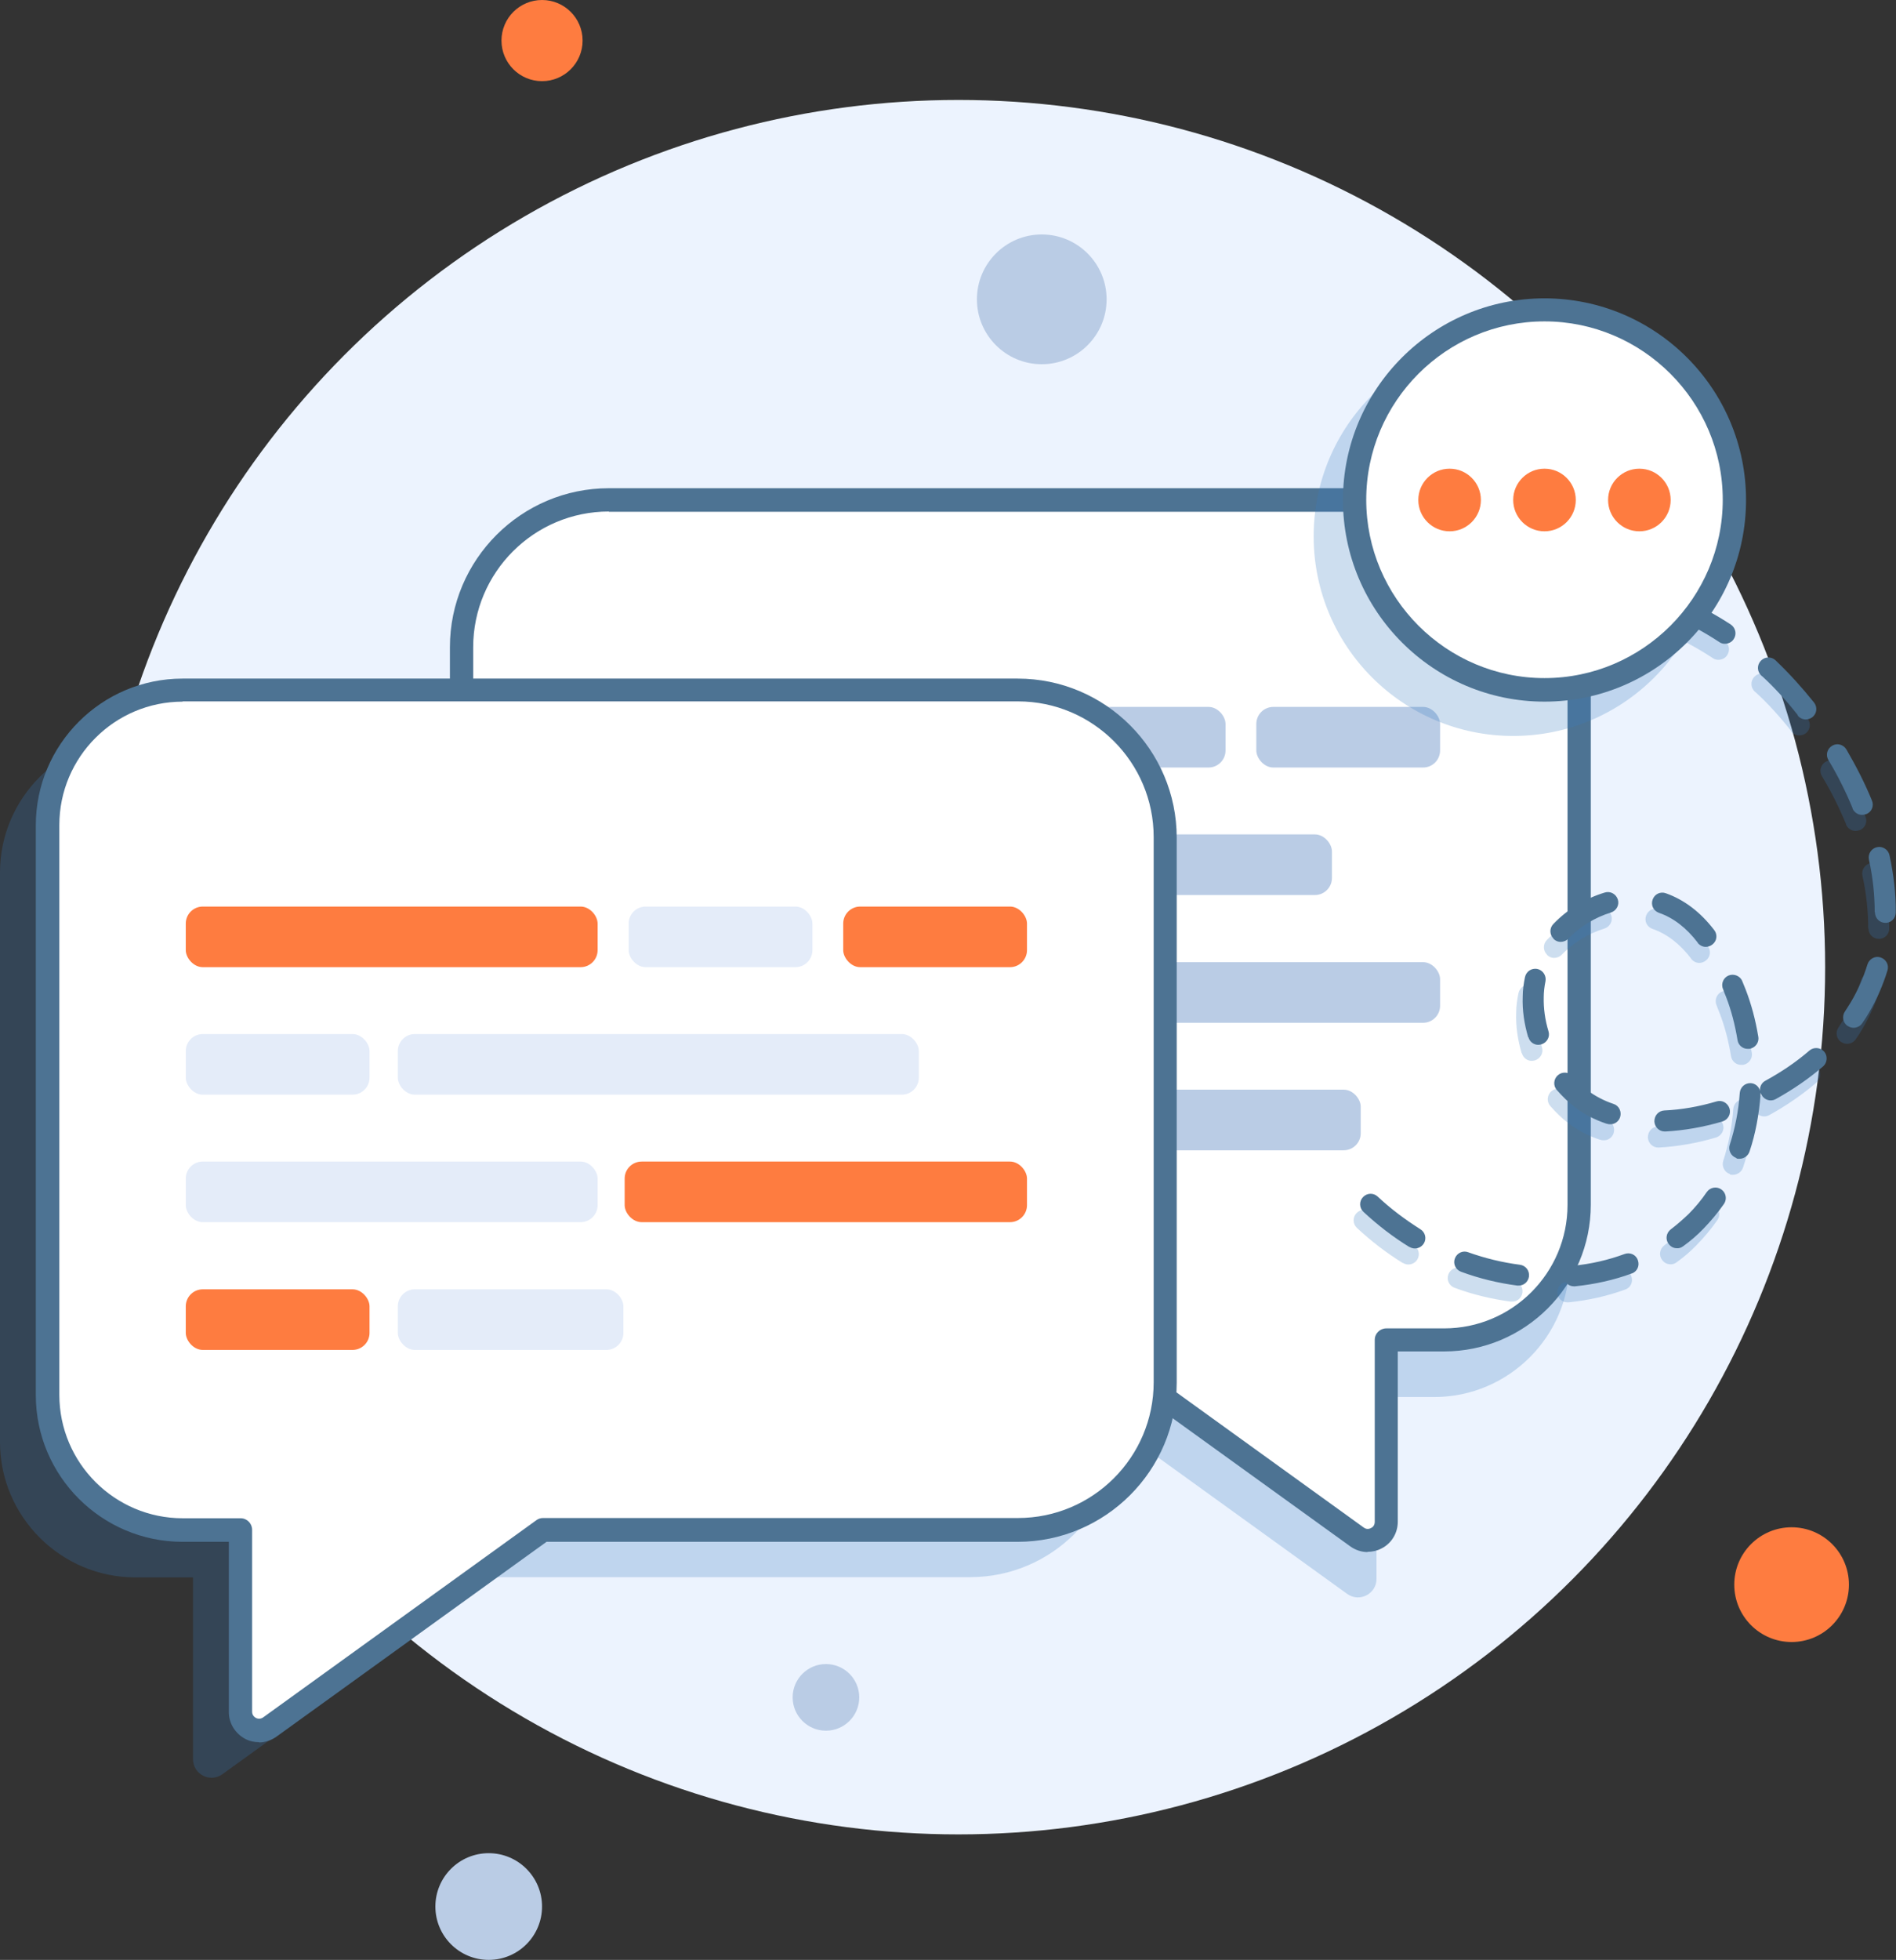 <?xml version="1.0" encoding="UTF-8"?> <svg xmlns="http://www.w3.org/2000/svg" viewBox="0 0 75.73 78.24"><rect x="0" y="0" width="75.73" height="78.24" fill="#333333" stroke="none"/><defs><style>.cls-1{fill:#3a7ec1;mix-blend-mode:multiply;opacity:.25;}.cls-2{fill:#ecf3fe;}.cls-3{fill:#fff;}.cls-4{fill:#fe7c40;}.cls-5{fill:#ffdca4;}.cls-6{fill:#bacce5;}.cls-7{fill:none;isolation:isolate;}.cls-8{fill:#4d7393;}.cls-9{fill:#e4ecf9;}</style></defs><g class="cls-7"><g id="_レイヤー_1"><circle class="cls-2" cx="38.28" cy="38.61" r="34.62"></circle><path class="cls-1" d="m23.93,22.23h33.36c2.97,0,5.4,2.43,5.4,5.4v22.74c0,2.97-2.43,5.4-5.4,5.4h-2.31v7.26c0,.6-.68.95-1.17.6l-10.91-7.87h-18.97c-3.24,0-5.89-2.65-5.89-5.89v-21.76c0-3.24,2.65-5.89,5.89-5.89Z"></path><path class="cls-3" d="m24.32,19.96h33.36c2.97,0,5.4,2.43,5.4,5.4v22.74c0,2.97-2.43,5.4-5.4,5.4h-2.31v7.26c0,.6-.68.95-1.17.6l-10.91-7.87h-18.97c-3.24,0-5.89-2.65-5.89-5.89v-21.76c0-3.24,2.65-5.89,5.89-5.89Z"></path><path class="cls-8" d="m54.63,61.96c-.25,0-.49-.08-.7-.23l-10.79-7.78h-18.82c-3.5,0-6.35-2.85-6.35-6.35v-21.76c0-3.5,2.85-6.35,6.35-6.35h33.36c3.23,0,5.86,2.63,5.86,5.86v22.74c0,3.23-2.63,5.86-5.86,5.86h-1.85v6.8c0,.45-.25.87-.66,1.07-.17.09-.36.13-.55.13ZM24.32,20.42c-2.99,0-5.42,2.43-5.42,5.42v21.76c0,2.99,2.43,5.42,5.42,5.42h18.97c.1,0,.19.03.27.09l10.91,7.87c.12.09.24.05.29.02.05-.02.15-.09.15-.25v-7.26c0-.26.21-.46.46-.46h2.31c2.72,0,4.93-2.21,4.93-4.93v-22.74c0-2.72-2.21-4.93-4.93-4.93H24.32Z"></path><rect class="cls-3" x="23.92" y="28.22" width="16.45" height="2.42" rx=".68" ry=".68"></rect><rect class="cls-3" x="23.92" y="38.41" width="16.45" height="2.42" rx=".68" ry=".68"></rect><rect class="cls-6" x="41.45" y="38.41" width="16.07" height="2.42" rx=".68" ry=".68"></rect><rect class="cls-6" x="38.28" y="43.5" width="16.07" height="2.42" rx=".68" ry=".68"></rect><rect class="cls-6" x="41.61" y="28.22" width="7.34" height="2.42" rx=".68" ry=".68"></rect><rect class="cls-5" x="23.92" y="43.5" width="7.34" height="2.42" rx=".68" ry=".68"></rect><rect class="cls-5" x="32.39" y="43.5" width="9.01" height="2.42" rx=".68" ry=".68"></rect><rect class="cls-3" x="23.92" y="33.31" width="7.34" height="2.42" rx=".68" ry=".68"></rect><rect class="cls-6" x="32.39" y="33.31" width="20.81" height="2.42" rx=".68" ry=".68"></rect><rect class="cls-6" x="50.18" y="28.22" width="7.34" height="2.42" rx=".68" ry=".68"></rect><path class="cls-1" d="m38.76,29.43H5.4c-2.97,0-5.4,2.43-5.4,5.4v22.74c0,2.97,2.43,5.4,5.4,5.4h2.31v7.26c0,.6.68.95,1.17.6l10.91-7.87h18.97c3.24,0,5.89-2.65,5.89-5.89v-21.76c0-3.24-2.65-5.89-5.89-5.89Z"></path><path class="cls-3" d="m40.66,27.54H7.29c-2.97,0-5.4,2.43-5.4,5.4v22.74c0,2.97,2.43,5.4,5.4,5.4h2.31v7.26c0,.6.68.95,1.17.6l10.91-7.87h18.97c3.24,0,5.89-2.65,5.89-5.89v-21.76c0-3.24-2.65-5.89-5.89-5.89Z"></path><path class="cls-8" d="m10.35,69.55c-.19,0-.38-.04-.55-.13-.4-.21-.66-.62-.66-1.07v-6.8h-1.85c-3.23,0-5.86-2.63-5.86-5.86v-22.74c0-3.23,2.63-5.86,5.86-5.86h33.36c3.5,0,6.35,2.85,6.35,6.35v21.76c0,3.5-2.85,6.35-6.35,6.35h-18.82l-10.79,7.78c-.21.15-.46.23-.7.23Zm-3.05-41.54c-2.72,0-4.93,2.21-4.93,4.93v22.74c0,2.72,2.21,4.93,4.93,4.93h2.31c.26,0,.46.21.46.46v7.26c0,.15.1.22.15.25.04.02.16.07.29-.02l10.91-7.87c.08-.06.17-.09.27-.09h18.97c2.99,0,5.42-2.43,5.42-5.42v-21.76c0-2.99-2.43-5.42-5.42-5.42H7.29Z"></path><rect class="cls-4" x="7.42" y="36.19" width="16.45" height="2.42" rx=".68" ry=".68"></rect><rect class="cls-9" x="7.42" y="46.37" width="16.45" height="2.42" rx=".68" ry=".68"></rect><rect class="cls-4" x="24.95" y="46.37" width="16.07" height="2.42" rx=".68" ry=".68"></rect><rect class="cls-9" x="25.11" y="36.19" width="7.34" height="2.42" rx=".68" ry=".68"></rect><rect class="cls-4" x="7.42" y="51.47" width="7.34" height="2.42" rx=".68" ry=".68"></rect><rect class="cls-9" x="15.89" y="51.47" width="9.01" height="2.42" rx=".68" ry=".68"></rect><rect class="cls-9" x="7.42" y="41.28" width="7.34" height="2.42" rx=".68" ry=".68"></rect><rect class="cls-9" x="15.89" y="41.28" width="20.81" height="2.42" rx=".68" ry=".68"></rect><rect class="cls-4" x="33.68" y="36.19" width="7.34" height="2.42" rx=".68" ry=".68"></rect><circle class="cls-6" cx="41.61" cy="11.95" r="2.59"></circle><circle class="cls-4" cx="71.56" cy="63.26" r="2.29"></circle><circle class="cls-6" cx="32.99" cy="67.76" r="1.33"></circle><circle class="cls-6" cx="19.52" cy="76.11" r="2.13"></circle><circle class="cls-4" cx="21.65" cy="1.62" r="1.62"></circle><path class="cls-1" d="m60.34,51.96c-.76-.1-1.51-.28-2.24-.55-.22-.08-.33-.32-.25-.53.08-.22.32-.33.53-.25.67.24,1.37.41,2.07.5.23.03.39.24.36.47-.03.21-.21.37-.42.36-.01,0-.03,0-.04,0Zm1.86-.33c-.02-.23.14-.43.37-.46.72-.07,1.41-.23,2.06-.47.22-.08.46.03.53.25.08.22-.03.46-.25.53-.71.26-1.47.43-2.26.51-.02,0-.03,0-.05,0-.21,0-.38-.16-.4-.38Zm-6.17-1.21c-.65-.4-1.26-.87-1.83-1.4-.17-.16-.18-.42-.02-.59.16-.17.42-.18.59-.02.52.49,1.1.92,1.7,1.3.2.12.26.38.14.57-.08.13-.22.2-.36.2-.07,0-.14-.02-.21-.06Zm10.36-.12c-.14-.18-.1-.44.08-.58.25-.19.49-.4.71-.61.27-.27.52-.57.73-.88.13-.19.39-.24.58-.11.19.13.24.39.11.58-.25.36-.53.69-.83,1-.24.25-.51.48-.8.69-.08.06-.17.09-.26.08-.12,0-.24-.06-.32-.17Zm2.71-3.43c-.22-.07-.34-.31-.27-.53.21-.65.35-1.35.4-2.07.02-.23.21-.4.44-.39.18.01.33.14.37.31-.02-.16.06-.33.22-.41.64-.35,1.23-.75,1.75-1.2.17-.15.44-.13.59.04.15.17.13.44-.04.59-.57.49-1.21.93-1.9,1.31-.2.11-.45.03-.56-.17-.02-.03-.03-.06-.04-.09,0,.02,0,.05,0,.08-.06.79-.2,1.56-.44,2.27-.06.18-.23.29-.41.29-.04,0-.08,0-.12-.02Zm-3.28-1.47c0-.23.17-.42.4-.43.67-.03,1.37-.15,2.08-.36.22-.07.45.06.52.28.07.22-.06.45-.28.52-.78.23-1.55.36-2.28.4,0,0-.02,0-.03,0-.22,0-.4-.18-.41-.4Zm-1.91.1c-.48-.16-.92-.39-1.29-.68-.25-.19-.48-.42-.7-.67-.15-.17-.13-.44.05-.59.17-.15.44-.13.59.05.18.21.38.4.58.55.3.23.66.42,1.05.55.22.07.33.31.26.53-.06.18-.23.29-.4.28-.04,0-.08,0-.12-.02Zm-3.13-3.45c-.16-.54-.24-1.08-.22-1.62,0-.27.04-.53.09-.78.05-.23.26-.37.49-.33.23.05.37.27.33.49-.04.2-.07.42-.07.64-.01.44.05.9.19,1.36.07.22-.06.45-.28.52-.04.01-.09.02-.13.02-.18,0-.34-.12-.39-.3Zm8.36.11c-.1-.61-.25-1.19-.46-1.73-.04-.09-.08-.2-.12-.31-.09-.21.02-.46.23-.54.21-.08.46.02.54.23.05.12.09.22.13.32.23.59.4,1.23.51,1.9.04.23-.12.44-.35.48-.03,0-.05,0-.08,0-.2,0-.37-.15-.4-.35Zm4.4-.56c-.19-.13-.24-.39-.11-.58.08-.12.16-.25.24-.38.28-.47.5-.98.66-1.5.07-.22.3-.35.52-.28.22.07.35.3.28.52-.18.59-.43,1.16-.74,1.69-.08.14-.17.28-.27.42-.08.12-.22.18-.35.18-.08,0-.16-.03-.22-.07Zm-5.99-3.33c-.45-.59-.97-.99-1.55-1.19-.22-.08-.33-.31-.25-.53.08-.22.31-.33.53-.25.73.26,1.38.75,1.93,1.47.14.18.11.44-.08.58-.08.06-.17.09-.26.09-.12,0-.24-.06-.32-.16Zm-5.76-.16c-.16-.16-.17-.42,0-.59.57-.59,1.28-1.02,2.05-1.25.22-.07.45.06.52.28.07.22-.06.45-.28.52-.63.19-1.23.56-1.7,1.04-.08.09-.2.13-.31.13-.1,0-.2-.04-.28-.12Zm12.83-1.04c0-.68-.07-1.39-.23-2.11-.05-.22.09-.45.32-.5.22-.05.45.09.5.32.17.78.26,1.56.25,2.29,0,.23-.19.42-.42.41,0,0,0,0,0,0-.23,0-.41-.19-.41-.42Zm-.88-4.16c-.27-.65-.59-1.3-.97-1.93-.12-.2-.05-.45.15-.57.2-.12.45-.05.57.15.39.67.74,1.35,1.02,2.04.09.21-.01.46-.23.54-.06.02-.11.03-.17.03-.16,0-.31-.1-.38-.26Zm-2.19-3.72c-.45-.57-.92-1.09-1.41-1.54l-.05-.04c-.17-.16-.18-.42-.02-.59.16-.17.42-.18.59-.02l.05.05c.51.49,1.01,1.04,1.49,1.64.14.18.11.44-.07.58-.08.06-.17.09-.27.09-.12,0-.24-.06-.32-.16Zm-3.14-2.92c-.59-.39-1.23-.73-1.89-1.03-.21-.09-.31-.34-.21-.55.09-.21.34-.31.55-.21.7.31,1.38.68,2.01,1.09.19.13.25.38.12.58-.08.13-.22.19-.36.19-.07,0-.15-.02-.22-.07Zm-3.92-1.74c-.69-.19-1.4-.33-2.12-.42-.23-.03-.39-.24-.36-.46.03-.23.24-.39.46-.36.76.09,1.51.24,2.24.44.22.06.35.29.29.51-.05.19-.22.31-.41.31-.03,0-.07,0-.1-.01Z"></path><path class="cls-8" d="m60.6,51.32c-.76-.1-1.51-.28-2.24-.55-.22-.08-.33-.32-.25-.53.08-.22.32-.33.53-.25.67.24,1.37.41,2.07.5.23.03.39.24.36.47-.03.21-.21.37-.42.36-.01,0-.03,0-.04,0Zm1.86-.33c-.02-.23.14-.43.37-.46.72-.07,1.41-.23,2.06-.47.22-.08.46.03.53.25.08.22-.03.46-.25.53-.71.26-1.47.43-2.26.51-.02,0-.03,0-.05,0-.21,0-.38-.16-.4-.38Zm-6.17-1.21c-.65-.4-1.26-.87-1.83-1.4-.17-.16-.18-.42-.02-.59.16-.17.42-.18.59-.02.52.49,1.1.92,1.7,1.3.2.12.26.38.14.57-.08.13-.22.2-.36.2-.07,0-.14-.02-.21-.06Zm10.36-.12c-.14-.18-.1-.44.08-.58.25-.19.49-.4.71-.61.27-.27.52-.57.73-.88.13-.19.39-.24.58-.11.19.13.24.39.11.58-.25.36-.53.69-.83,1-.24.25-.51.48-.8.69-.08.06-.17.09-.26.08-.12,0-.24-.06-.32-.17Zm2.71-3.43c-.22-.07-.34-.31-.27-.53.21-.65.35-1.35.4-2.07.02-.23.21-.4.44-.39.18.01.33.14.37.31-.02-.16.06-.33.22-.41.64-.35,1.23-.75,1.75-1.2.17-.15.44-.13.59.04.15.17.13.44-.04.59-.57.49-1.21.93-1.9,1.31-.2.11-.45.03-.56-.17-.02-.03-.03-.06-.04-.09,0,.02,0,.05,0,.08-.06.79-.2,1.56-.44,2.27-.06.18-.23.29-.41.29-.04,0-.08,0-.12-.02Zm-3.28-1.47c0-.23.17-.42.4-.43.67-.03,1.37-.15,2.08-.36.22-.07.45.06.52.28.07.22-.06.45-.28.52-.78.23-1.55.36-2.28.4,0,0-.02,0-.03,0-.22,0-.4-.18-.41-.4Zm-1.91.1c-.48-.16-.92-.39-1.29-.68-.25-.19-.48-.42-.7-.67-.15-.17-.13-.44.05-.59.17-.15.44-.13.59.05.18.21.38.4.58.55.3.23.66.42,1.05.55.22.07.33.31.26.53-.06.18-.23.29-.4.28-.04,0-.08,0-.12-.02Zm-3.13-3.45c-.16-.54-.24-1.08-.22-1.62,0-.27.04-.53.09-.78.05-.23.26-.37.49-.33.23.05.37.27.33.49-.04.2-.07.42-.07.64-.01.44.05.9.19,1.36.07.22-.06.45-.28.52-.04.01-.09.02-.13.02-.18,0-.34-.12-.39-.3Zm8.36.11c-.1-.61-.25-1.19-.46-1.73-.04-.09-.08-.2-.12-.31-.09-.21.02-.46.23-.54.21-.08.46.02.54.23.05.12.09.22.13.32.23.59.4,1.23.51,1.9.04.23-.12.44-.35.48-.03,0-.05,0-.08,0-.2,0-.37-.15-.4-.35Zm4.4-.56c-.19-.13-.24-.39-.11-.58.08-.12.16-.25.24-.38.28-.47.5-.98.66-1.5.07-.22.3-.35.52-.28.22.07.35.3.28.52-.18.59-.43,1.16-.74,1.69-.08.14-.17.28-.27.42-.08.12-.22.18-.35.18-.08,0-.16-.03-.22-.07Zm-5.99-3.33c-.45-.59-.97-.99-1.55-1.19-.22-.08-.33-.31-.25-.53.08-.22.31-.33.53-.25.73.26,1.38.75,1.93,1.47.14.18.11.44-.08.58-.08.06-.17.09-.26.09-.12,0-.24-.06-.32-.16Zm-5.76-.16c-.16-.16-.17-.42,0-.59.57-.59,1.28-1.02,2.05-1.25.22-.07.45.06.52.28.07.22-.06.45-.28.52-.63.19-1.23.56-1.7,1.04-.08.09-.2.13-.31.13-.1,0-.2-.04-.28-.12Zm12.83-1.04c0-.68-.07-1.39-.23-2.11-.05-.22.09-.45.32-.5.22-.05.45.09.5.32.17.78.26,1.56.25,2.29,0,.23-.19.42-.42.41,0,0,0,0,0,0-.23,0-.41-.19-.41-.42Zm-.88-4.16c-.27-.65-.59-1.3-.97-1.93-.12-.2-.05-.45.15-.57.2-.12.45-.05.57.15.39.67.74,1.35,1.02,2.04.09.21-.01.46-.23.54-.06.02-.11.03-.17.03-.16,0-.31-.1-.38-.26Zm-2.19-3.72c-.45-.57-.92-1.09-1.41-1.54l-.05-.04c-.17-.16-.18-.42-.02-.59.16-.17.42-.18.59-.02l.05.05c.51.49,1.01,1.04,1.49,1.64.14.18.11.44-.07.58-.08.06-.17.09-.27.09-.12,0-.24-.06-.32-.16Zm-3.14-2.92c-.59-.39-1.23-.73-1.89-1.03-.21-.09-.31-.34-.21-.55.09-.21.34-.31.55-.21.7.31,1.38.68,2.01,1.09.19.13.25.38.12.58-.08.13-.22.19-.36.19-.07,0-.15-.02-.22-.07Zm-3.92-1.74c-.69-.19-1.4-.33-2.12-.42-.23-.03-.39-.24-.36-.46.03-.23.24-.39.46-.36.76.09,1.51.24,2.24.44.22.06.35.29.29.51-.05.19-.22.31-.41.31-.03,0-.07,0-.1-.01Z"></path><circle class="cls-1" cx="60.44" cy="21.41" r="7.97"></circle><circle class="cls-3" cx="61.69" cy="19.96" r="7.59"></circle><path class="cls-8" d="m61.69,28.01c-4.44,0-8.05-3.61-8.05-8.05s3.61-8.05,8.05-8.05,8.05,3.61,8.05,8.05-3.61,8.05-8.05,8.05Zm0-15.18c-3.93,0-7.12,3.2-7.12,7.12s3.2,7.12,7.12,7.12,7.12-3.2,7.12-7.12-3.2-7.12-7.12-7.12Z"></path><circle class="cls-4" cx="57.9" cy="19.96" r="1.25"></circle><circle class="cls-4" cx="61.69" cy="19.96" r="1.25"></circle><circle class="cls-4" cx="65.48" cy="19.96" r="1.25"></circle></g></g></svg> 